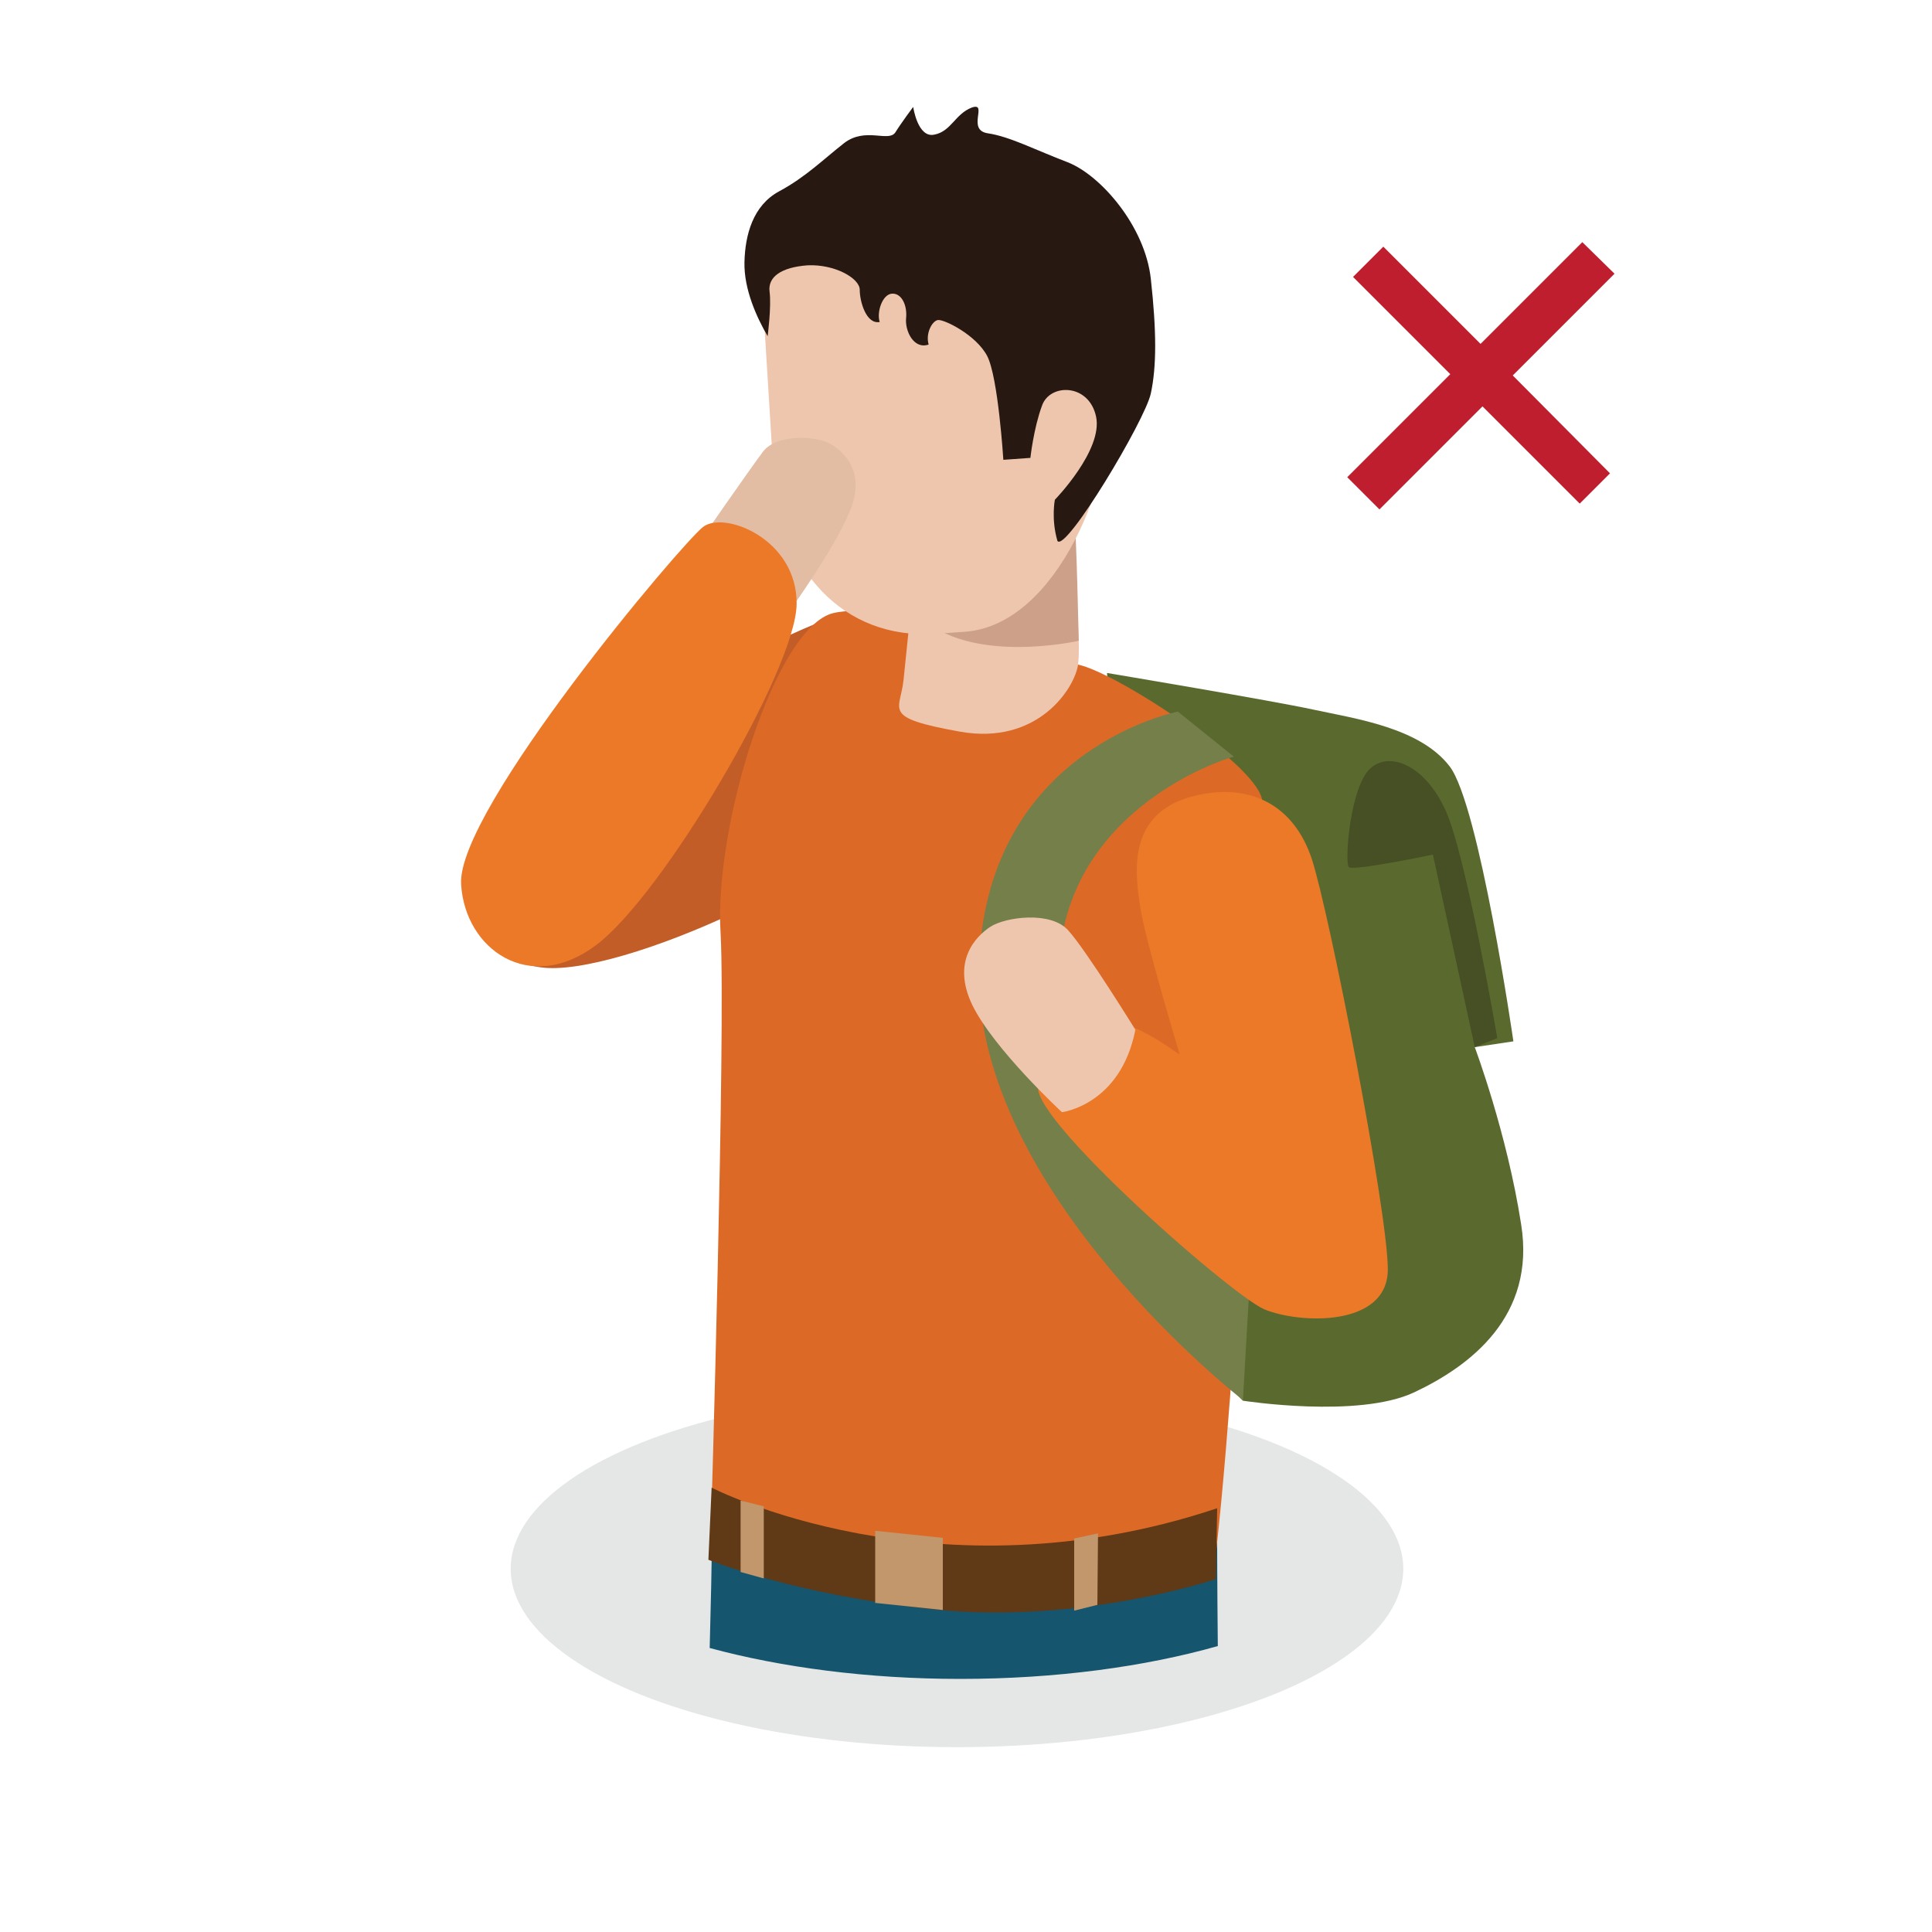 <?xml version="1.0" encoding="utf-8"?>
<!-- Generator: Adobe Illustrator 24.0.0, SVG Export Plug-In . SVG Version: 6.00 Build 0)  -->
<svg version="1.1" id="Layer_1" xmlns="http://www.w3.org/2000/svg" xmlns:xlink="http://www.w3.org/1999/xlink" x="0px" y="0px"
	 width="300px" height="300px" viewBox="0 0 300 300" style="enable-background:new 0 0 300 300;" xml:space="preserve">
<style type="text/css">
	.st0{fill:#E5E6E6;}
	.st1{fill:#15556E;}
	.st2{fill:#C35D28;}
	.st3{fill:#5A6A2F;}
	.st4{fill:#475024;}
	.st5{fill:#DC6A26;}
	.st6{fill:#EEC6AE;}
	.st7{fill:#CDA08A;}
	.st8{fill:#271811;}
	.st9{fill:#603917;}
	.st10{fill:#C1976B;}
	.st11{fill:#757F4A;}
	.st12{fill:#EC7927;}
	.st13{fill:#E2BDA4;}
	.st14{fill:#BE1E2D;}
</style>
<g>
	<ellipse class="st0" cx="148.6" cy="243.6" rx="69.3" ry="27.7"/>
	<g>
		<path class="st1" d="M110.6,234.4c0,0,0,6.9-0.4,21.5c11.1,3,24.5,4.8,38.9,4.8c14.9,0,28.7-1.9,40-5.1
			c-0.1-9.9-0.1-16.3-0.1-16.3L110.6,234.4z"/>
		<path class="st2" d="M138.2,93.1c-23.2,5.3-51,27.2-59.9,34.9c-8.4,7.2-7,20.4,5.6,22.2c12.1,1.8,50.6-15.9,53-25.6
			C140.1,111.7,138.2,93.1,138.2,93.1z"/>
		<path class="st3" d="M193,217.5c0,0,17.9,2.8,26.6-1.3c8.7-4.1,18.9-11.8,16.6-26.1c-2.2-14.2-7.2-27.5-7.2-27.5l6-0.9
			c0,0-5.3-36.7-9.9-42.7c-4.6-6-14.6-7.4-21.1-8.8c-6.4-1.4-32.1-5.7-32.1-5.7S177,202.3,193,217.5z"/>
		<path class="st4" d="M209.4,134.6c0.3,0.8,13.1-1.9,13.1-1.9l6.5,29.9l3.5-1.4c0,0-4.8-28.2-8-35.3s-8.7-9.3-11.7-6.6
			C209.7,122.1,208.8,133.3,209.4,134.6z"/>
		<path class="st5" d="M110.4,237.2c0,0,34.5,17.9,78.5,3.2c3.9-35.5,7.1-110.7,7.1-115.9s-22.4-20-28.6-21.3
			c-6.3-1.3-29.5-10.1-38-8c-8.9,2.1-18.6,32.9-17.5,49.9C112.7,160.1,110.4,237.2,110.4,237.2z"/>
		<path class="st6" d="M166.7,88.5c0,0,1.2,11.1,0.7,14.7s-6.2,12.6-18.4,10.4c-12.2-2.2-9.2-3.2-8.7-8s1.5-14.6,1.5-14.6
			L166.7,88.5z"/>
		<path class="st7" d="M142.6,95.5c0,0,22.1-15.5,24.1-18.3c0.5,6.4,0.8,22.3,0.8,22.3S150.5,103.4,142.6,95.5z"/>
		<g>
			<path class="st6" d="M145.5,98.4l4.3-0.3c14.4-1,23.5-24,22.9-38.4l-0.6-22.2l-54,3.4l2,32.4C121.1,88.1,130.7,99.5,145.5,98.4z"
				/>
			<path class="st6" d="M168,71.4L168,71.4c4.3-0.3,7.6-4,7.4-8.3l-0.4-9.5l-16.2,1l0.6,9.3C159.7,68.4,163.5,71.7,168,71.4z"/>
		</g>
		<path class="st8" d="M119.2,52.2c-1.7-2.9-3.7-7.3-3.6-11.5s1.3-8.8,5.4-11s6.9-5,10.1-7.5c3.3-2.5,6.8-0.1,7.9-1.6
			c1-1.6,2.8-4,2.8-4s0.7,4.9,3.3,4.3c2.6-0.5,3.2-3.2,5.8-4.2c2.6-0.9-0.9,3.5,2.5,4c3.4,0.5,7.4,2.6,12.4,4.5
			c5.1,2,12,9.9,12.9,18.1s0.9,13.6,0,17.8s-13.2,24.7-14.5,22.9c-1-3.4-0.4-6.4-0.4-6.4s7.5-7.7,6.4-12.9c-1.1-5.2-7.2-5.2-8.4-1.7
			c-1.3,3.5-1.8,8.1-1.8,8.1l-4.2,0.3c0,0-0.8-12.8-2.5-16.1c-1.7-3.3-6.8-5.8-7.7-5.6s-1.9,2.1-1.4,3.8c-2.3,0.8-3.7-2.1-3.5-4.1
			c0.2-2-0.7-3.9-2.2-3.8s-2.4,2.9-1.9,4.4c-2.1,0.4-3.1-3.2-3.1-5s-3.9-4-8.1-3.8c-4.1,0.3-6.2,1.8-5.9,4.1
			C119.8,47.6,119.2,52.2,119.2,52.2z"/>
		<g>
			<path class="st9" d="M110.5,231c0,0,34.5,17.9,78.5,3.2l-0.2,11c0,0-21.1,7.1-43.8,4.7c-21.5-2.2-35-7.7-35-7.7L110.5,231z"/>
			<g>
				<polygon class="st10" points="118.6,245.1 115,244.1 115,233 118.6,233.9 				"/>
				<polygon class="st10" points="170.4,249.2 166.8,250.1 166.8,238.9 170.5,238.1 				"/>
				<polygon class="st10" points="146.4,250 135.9,248.9 135.9,237.7 146.4,238.8 				"/>
			</g>
		</g>
		<path class="st11" d="M191.6,117.5c-1.8,0.4-27.1,8.6-27.2,33.8s29.6,48.7,29.6,48.7l-1,17.4c0,0-41.6-32.3-41-66.7
			c0.6-34.4,30.9-40.2,30.9-40.2L191.6,117.5z"/>
		<path class="st12" d="M185.4,123.6c8.9-2.2,15.6,1.6,18.3,9.8s11.8,54.7,11.8,63.7s-13.7,8.5-19.2,6.2
			c-5.5-2.4-39.7-32.6-34.6-35.3s9.4-6.2,11-8.5c1.6-2.3,10.5,4.3,10.5,4.3s-5.4-18-6.1-22.7S174.5,126.3,185.4,123.6z"/>
		<path class="st6" d="M176.3,159.9c0,0-7.6-12.3-10.4-15.4c-2.7-3.1-9.8-2.1-12.1-0.6c-2.3,1.5-6.1,5.4-2.8,12.2
			c3.4,6.9,13.9,16.6,13.9,16.6S174,171.6,176.3,159.9z"/>
		<path class="st13" d="M109.4,83c0,0,7-10.1,9.1-12.9c2.2-2.8,8.3-2.4,10.4-1.2c2.1,1.2,5.6,4.3,3.1,10.4S122.5,95,122.5,95
			S112,93,109.4,83z"/>
		<path class="st12" d="M71.6,137.3c-0.7-11.5,34.3-53,37.6-55.5c3.3-2.5,14.6,1.9,14.5,12s-20.8,45.3-31.2,53
			C82.2,154.5,72.2,147.4,71.6,137.3z"/>
	</g>
</g>
<g>
	<path class="st14" d="M250.7,42.5l-15.8,15.8L250,73.5l-4.7,4.7l-15.1-15.1l-16,16l-5-5l16-16l-15.1-15.1l4.7-4.7l15.1,15.1
		l15.8-15.8L250.7,42.5z"/>
</g>
</svg>
